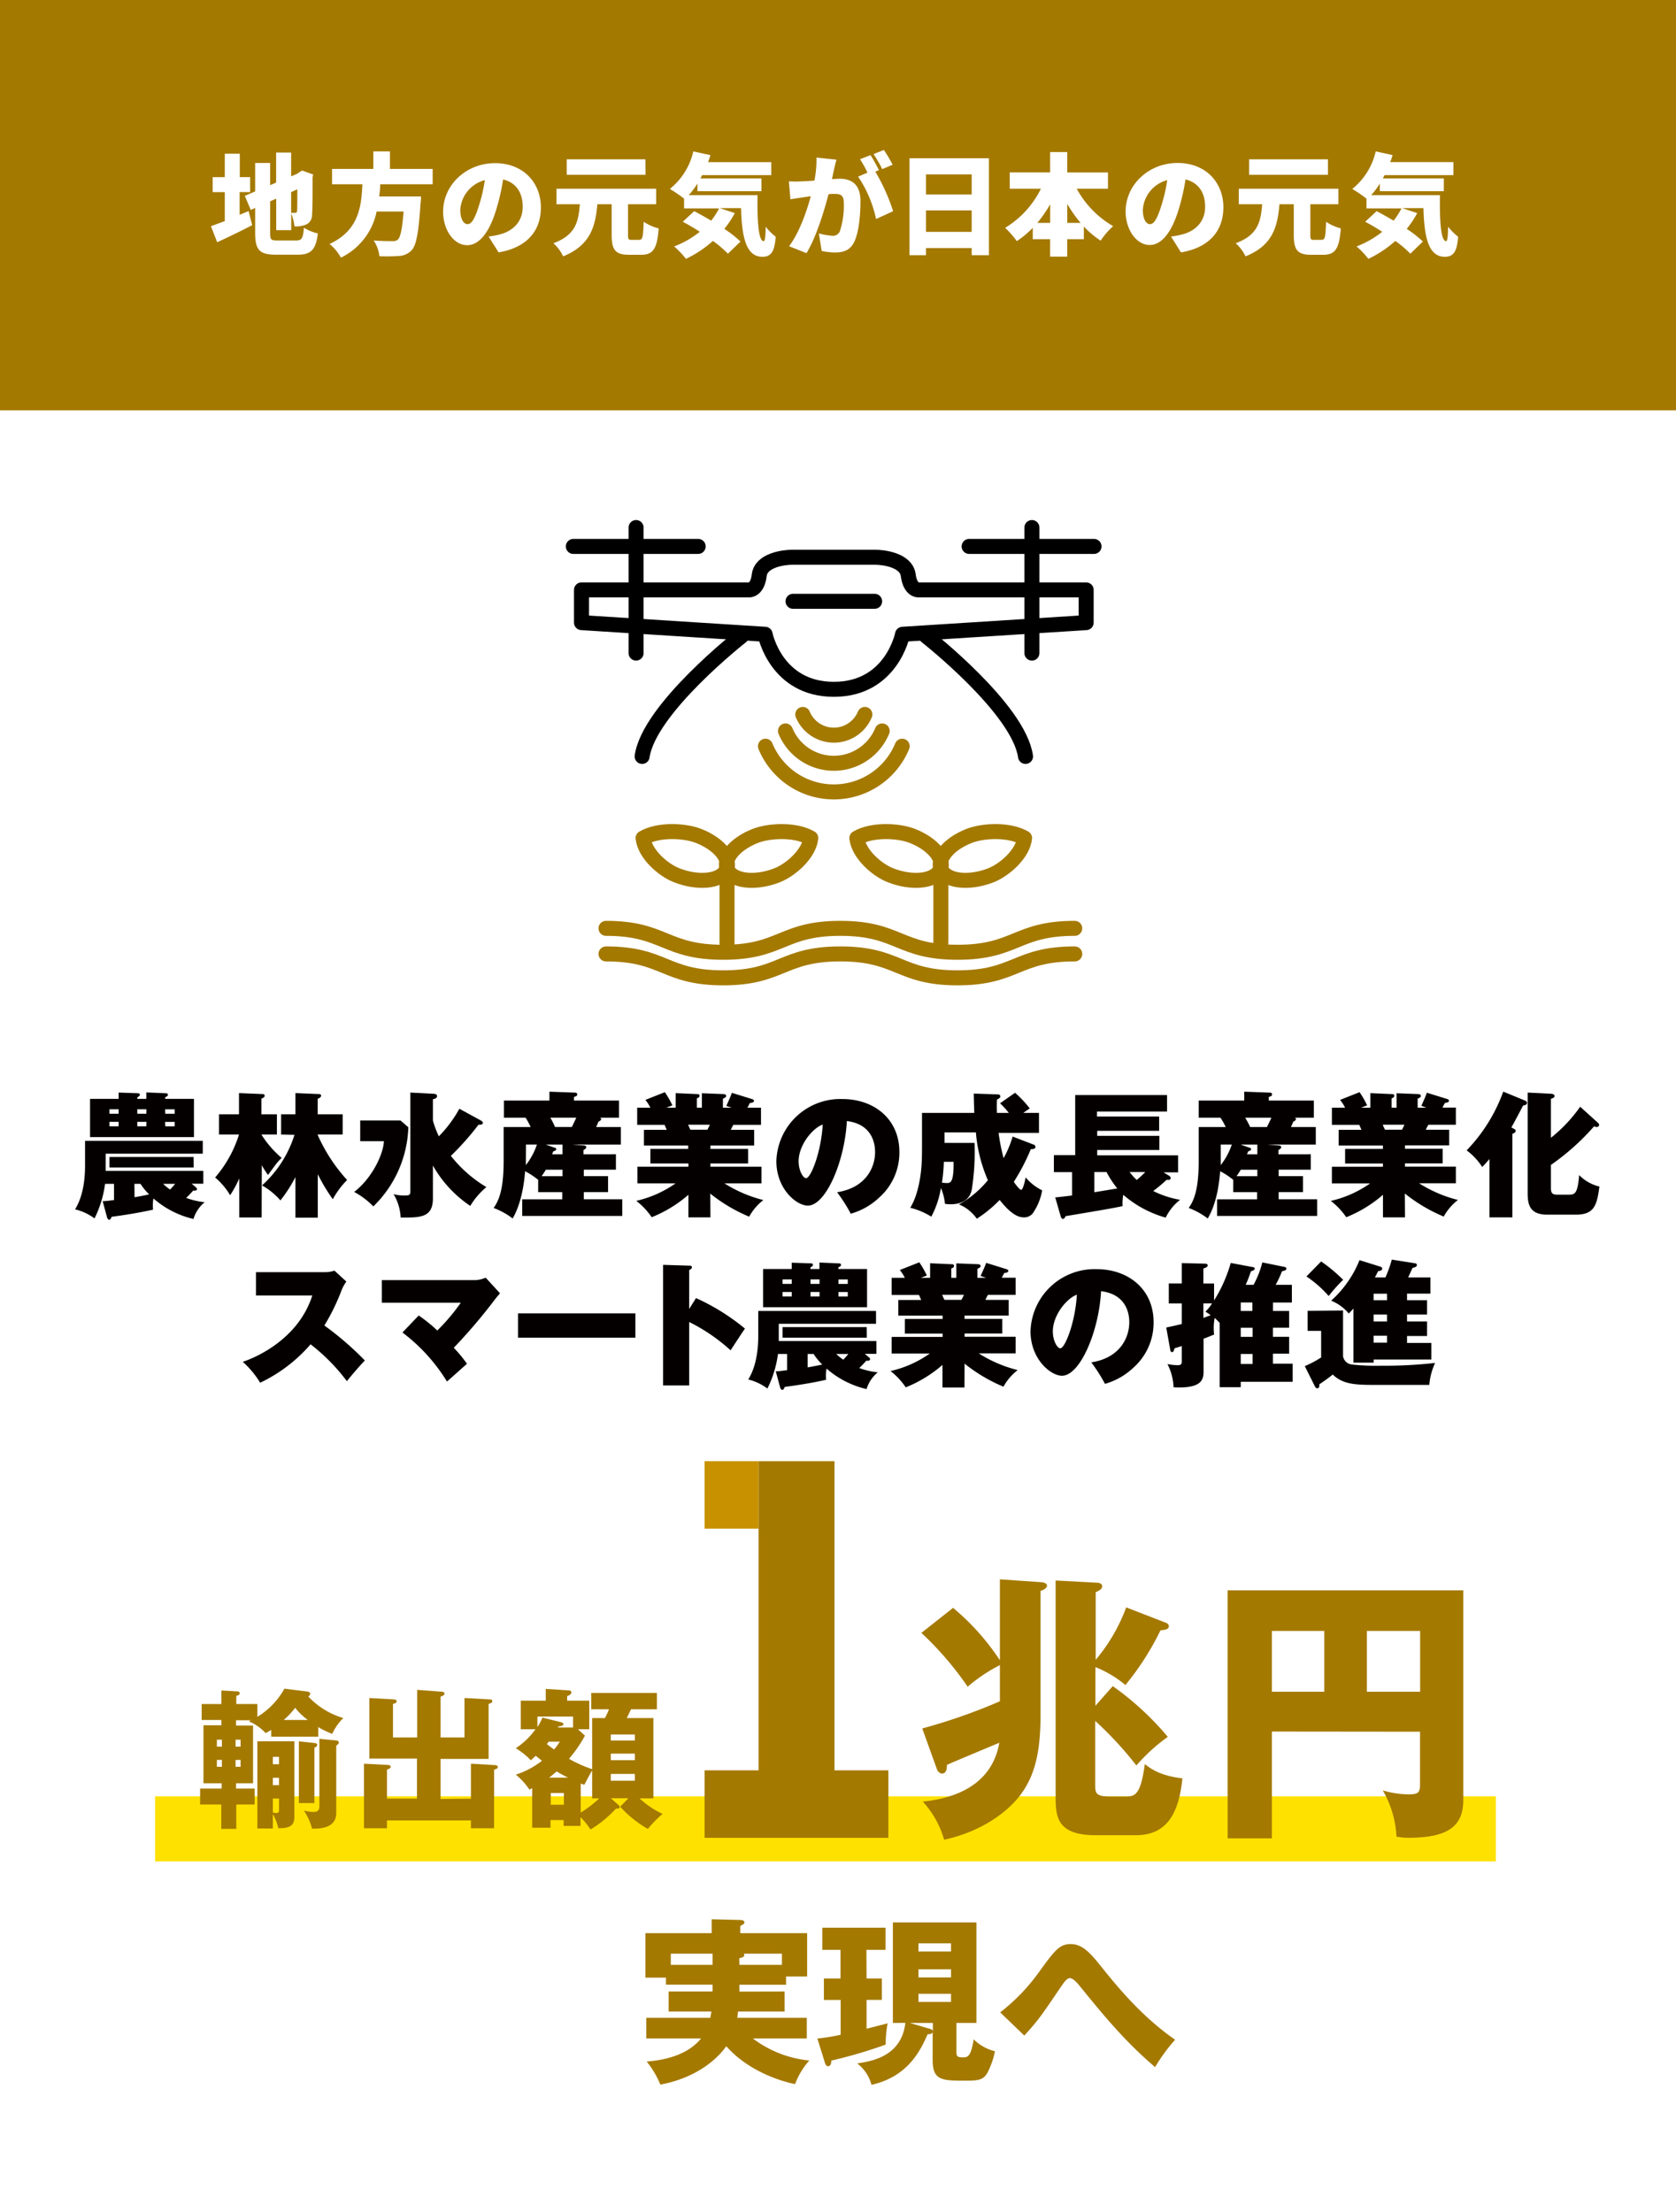 <svg xmlns="http://www.w3.org/2000/svg" viewBox="0 0 335 442"><defs><style>.cls-1{fill:#fff;}.cls-2{fill:#a47900;}.cls-3{fill:#050000;}.cls-4{fill:#ffe100;}.cls-5{fill:#c79100;}.cls-6,.cls-7,.cls-8{fill:none;stroke-linecap:round;stroke-linejoin:round;stroke-width:3px;}.cls-6{stroke:#000;}.cls-7,.cls-8{stroke:#a47900;}.cls-8{fill-rule:evenodd;}</style></defs><g id="レイヤー_2" data-name="レイヤー 2"><g id="design"><rect class="cls-1" width="335" height="442"/><rect class="cls-2" width="335" height="82"/><path class="cls-3" d="M39.15,237.27a.47.47,0,0,1,.22.38c0,.21-.27.37-.73.27-.43.46-.78.86-1.43,1.48a15.17,15.17,0,0,0,3.7.86,6.92,6.92,0,0,0-2.24,3.35,18.52,18.52,0,0,1-8-4.1,8.05,8.05,0,0,0-.08,2.24c-1.81.4-4.08.86-8.29,1.43-.13.4-.3.59-.48.59s-.38-.29-.41-.43l-.89-3.29c.59,0,1-.06,2.27-.22v-3.24H21a21.77,21.77,0,0,1-2.11,6.91A10.47,10.47,0,0,0,15,241.69c2-3.21,2-7.55,2-9V228H40.53v2.56H21.12V234H40.64v2.56H38.31ZM23.71,218.35l3.81.13c.27,0,.43.08.43.3s-.16.32-.51.54v.29h1.81v-1.29l3.8.16c.33,0,.51.06.51.3s-.13.3-.54.51v.32h5.75v7.64H18v-7.64h5.72Zm0,3.34H21.88v.89h1.83Zm0,2.51H21.88v.89h1.83Zm15,9.13H21.88v-2.11H38.69Zm-11.82,5.94c1.57-.27,2.4-.46,2.92-.57a12.51,12.51,0,0,1-1.73-2.11H26.87Zm2.38-17.58H27.44v.89h1.81Zm0,2.51H27.44v.89h1.81Zm3.34,12.39A9.4,9.4,0,0,0,34,237.73c.51-.54.75-.81,1-1.14Zm.43-14h1.87v-.89H33Zm0,2.51h1.87v-.89H33Z"/><path class="cls-3" d="M52.3,243.31H47.82v-7.8A21.37,21.37,0,0,1,46,238.86a14.08,14.08,0,0,0-3-3.54,24.12,24.12,0,0,0,4.77-8.58h-4v-4.05h4v-4.24l4.56.19c.4,0,.57.08.57.35s-.33.46-.65.57v3.13h3.1v4.05H52.3v.08a20.38,20.38,0,0,0,4,4.59,11,11,0,0,0-1.25,1.4c-1.16,1.57-1.29,1.76-1.48,2a16.36,16.36,0,0,1-1.24-1.94Zm3.89-16.57v-4.05h2.86v-4.24l4.53.19c.24,0,.6,0,.6.33s-.41.51-.68.62v3.1h5v4.05h-5v.08a33.47,33.47,0,0,0,5.88,9,17.2,17.2,0,0,0-2.86,3.84,35.24,35.24,0,0,1-3-5v8.69H59.05v-8.12a27.67,27.67,0,0,1-3,4.67,14,14,0,0,0-3.67-3,22.79,22.79,0,0,0,6.48-10.1Z"/><path class="cls-3" d="M80.05,223.93l1.57,1.35a23.06,23.06,0,0,1-7,15.82,15.41,15.41,0,0,0-3.83-2.89c3.7-2.86,5.86-7.69,5.94-10.15H72v-4.13Zm16.06,0c.14.08.41.24.41.49s-.36.4-.87.35A55.08,55.08,0,0,1,90.12,231a25.94,25.94,0,0,0,7.1,6.24A14.73,14.73,0,0,0,94,241a23.74,23.74,0,0,1-7.47-8.07v6.59c0,3.86-2.59,3.83-6.45,3.8a10,10,0,0,0-1.41-4.67,8.13,8.13,0,0,0,2.22.27c1.1,0,1.13-.18,1.13-1.08V218.35l4.64.24c.22,0,.7.08.7.46s-.4.56-.83.62v4.26a18.15,18.15,0,0,0,1.19,3.16,25,25,0,0,0,4.1-5.51Z"/><path class="cls-3" d="M123.11,230.68v3.08h-6.42v1.29h4.85v3.19h-4.85v1.43h7.69V243h-20v-3.32h8v-1.43h-4.81v-2.46a15.42,15.42,0,0,0-2.61-1.72c-.27,3.4-1,6.88-2.49,9.44a14.89,14.89,0,0,0-3.8-2.1c1.35-1.89,2-4.51,2-9.53v-6.64h5.4a17.11,17.11,0,0,0-1-1.86h-4.35v-3.43h9.1v-1.78l5.1.19c.08,0,.46,0,.46.35s-.3.4-.65.51v.73h9v3.43h-4c.32,0,.43.1.43.29s-.35.44-.54.49c-.16.4-.27.67-.46,1.08h4.94v3.51h-9.69l2.22.16c.24,0,.56.11.56.35s-.35.49-.56.57v.86Zm-18,1.38c0,.16,0,.32,0,.78a13.65,13.65,0,0,0,2.21-4.1h-2.19Zm7.32,3v-1.29H109.1c-.27.46-.43.7-.84,1.29Zm0-4.37v-1.94h-3.32l1.75.62c.14,0,.33.13.33.32s-.3.33-.6.41c-.11.27-.13.35-.24.59ZM110,223.37a15.26,15.26,0,0,1,.94,1.86h3.35c.14-.24.65-1.3.89-1.86Z"/><path class="cls-3" d="M142,243.29h-4.4v-4.51a25.78,25.78,0,0,1-7.34,4.48,14.25,14.25,0,0,0-3.08-3.27,22.17,22.17,0,0,0,7.86-3.5h-7.64v-3.32h10.2v-.65H130V229.6h7.56v-.67h-8.85V225.8h4.56c-.08-.19-.3-.68-.43-1h-5.48v-3.43H130a8.66,8.66,0,0,0-1-1.56l3.89-1.54a18.43,18.43,0,0,1,1.51,2.64l-1.21.46h1.86v-2.91l4.24.19c.19,0,.54,0,.54.32s-.27.43-.54.54v1.86h1v-2.89l4.29.17c.27,0,.57.1.57.37s-.46.49-.65.54v1.81h1.76l-1.08-.35c.32-.73.91-2,1.1-2.62l4.11,1.27c.13.06.32.16.32.3,0,.4-.54.43-.81.46-.35.64-.38.73-.51.94h2.72v3.43h-5.53a11.43,11.43,0,0,0-.51,1h4.67v3.13H142v.67h7.53v2.92H142v.65h10.2v3.32H144.8a26.44,26.44,0,0,0,7.78,3.34,10.94,10.94,0,0,0-2.84,3.32,32.17,32.17,0,0,1-7.77-4.61Zm-4.45-18.52c.1.27.32.78.45,1h3.41c.13-.3.18-.35.48-1Z"/><path class="cls-3" d="M167.32,238.27c5.86-.92,7.59-5.08,7.59-8,0-.81,0-5.53-5.64-6.23-.41,8-4.19,16.9-7.8,16.9-2.27,0-6.29-3.32-6.29-8.89a12.8,12.8,0,0,1,13.17-12.41c6.45,0,11.42,4.07,11.42,10.58a12,12,0,0,1-4.08,9.15,13.64,13.64,0,0,1-5.64,3.19A32.31,32.31,0,0,0,167.32,238.27Zm-7.69-6.19c0,1.92.92,3.38,1.48,3.38,1,0,3.06-5.43,3.33-10.72C162.36,225.5,159.63,228.87,159.63,232.08Z"/><path class="cls-3" d="M206.66,228.77a.48.48,0,0,1,.3.48c0,.35-.46.41-.92.41a41.28,41.28,0,0,1-3.4,6.53c.16.24,1.1,1.59,1.48,1.59s.81-2.05.89-2.48a10,10,0,0,0,3.3,2.59,11.45,11.45,0,0,1-1.65,4.24,2.17,2.17,0,0,1-2,1.16c-.75,0-2.24-.17-4.85-3.48a24.55,24.55,0,0,1-4.57,3.75,8,8,0,0,0-3.56-2.86,19.88,19.88,0,0,0,5.78-4.84,29.87,29.87,0,0,1-2.4-9.55h-6.27v2.1h6a48.09,48.09,0,0,1-.54,9.26c-.16.81-.7,3-4.26,3a8.44,8.44,0,0,1-1.11-.08,10.63,10.63,0,0,0-.81-3.18,18.47,18.47,0,0,1-1.92,5.74,14.67,14.67,0,0,0-4.21-1.78c1.79-2.86,2.16-7.31,2.22-8,.16-1.78.13-4.24.13-6.34v-4.62h10.45c-.08-2.21-.08-2.94-.11-3.86l4.7.16c.21,0,.62,0,.62.44,0,.26-.41.48-.68.59a25.34,25.34,0,0,0,0,2.67h2.37a16,16,0,0,0-1.75-1.92l3-2.1a22,22,0,0,1,2.94,3.13c-.78.51-1,.7-1.29.89h3.13v4h-8.07a39.24,39.24,0,0,0,1,5.05,21.21,21.21,0,0,0,1.81-4.32Zm-18,3.42a34.66,34.66,0,0,1-.38,4.16,7.71,7.71,0,0,0,1,.08c.7,0,1.38-.13,1.32-4.24Z"/><path class="cls-3" d="M233.72,235a.54.54,0,0,1,.27.46c0,.3-.27.38-.81.32a28.52,28.52,0,0,1-2.67,2.24,19.15,19.15,0,0,0,5.37,1.76,10.08,10.08,0,0,0-2.88,3.56,21.91,21.91,0,0,1-8.48-4.56,10.06,10.06,0,0,0-.14,2.27c-2.69.54-3.48.67-11.39,2-.1.21-.24.54-.51.54s-.4-.27-.48-.54l-1.08-3.75c.67-.06,1.16-.11,3.37-.38v-4.67h-3.64v-3.4h4.26v-12h18.36v3.29h-14v1h12.42v2.86H219.31v1h12.42v2.83H219.31v1.06h16.17v3.4h-2.92Zm-10.39,2.51a19.09,19.09,0,0,1-2.16-3.29h-2.43v4.05Zm2.46-3.29a9.86,9.86,0,0,0,1.43,1.59,20.29,20.29,0,0,0,1.7-1.59Z"/><path class="cls-3" d="M262,230.68v3.08h-6.42v1.29h4.86v3.19h-4.86v1.43h7.69V243h-20v-3.32h8v-1.43H246.5v-2.46a15,15,0,0,0-2.61-1.72c-.27,3.4-.95,6.88-2.49,9.44a14.89,14.89,0,0,0-3.8-2.1c1.35-1.89,2-4.51,2-9.53v-6.64H245a14.31,14.31,0,0,0-1.05-1.86h-4.35v-3.43h9.1v-1.78l5.1.19c.08,0,.46,0,.46.35s-.3.4-.65.51v.73h9v3.43h-4c.33,0,.43.1.43.29s-.35.44-.54.49c-.16.4-.27.67-.46,1.08H263v3.51h-9.69l2.22.16c.24,0,.56.11.56.35s-.35.49-.56.57v.86Zm-18,1.38c0,.16,0,.32,0,.78a13.44,13.44,0,0,0,2.21-4.1H244Zm7.32,3v-1.29H248c-.27.46-.43.7-.83,1.29Zm0-4.37v-1.94H248l1.75.62c.14,0,.33.13.33.32s-.3.33-.6.41c-.1.27-.13.35-.24.59Zm-2.43-7.31a16.78,16.78,0,0,1,1,1.86h3.34c.14-.24.65-1.3.89-1.86Z"/><path class="cls-3" d="M280.83,243.29h-4.4v-4.51a25.78,25.78,0,0,1-7.34,4.48A14.25,14.25,0,0,0,266,240a22.17,22.17,0,0,0,7.86-3.5h-7.64v-3.32h10.2v-.65h-7.56V229.6h7.56v-.67h-8.85V225.8h4.56c-.08-.19-.3-.68-.43-1h-5.48v-3.43h2.64a8.66,8.66,0,0,0-1-1.56l3.89-1.54a17.52,17.52,0,0,1,1.51,2.64l-1.21.46h1.86v-2.91l4.24.19c.19,0,.54,0,.54.32s-.27.43-.54.54v1.86h1v-2.89l4.29.17c.27,0,.57.1.57.37s-.46.49-.65.54v1.81h1.76L284.1,221c.32-.73.91-2,1.1-2.62l4.11,1.27c.13.06.32.16.32.3,0,.4-.54.43-.81.46-.35.64-.38.73-.51.94H291v3.43H285.5a11.43,11.43,0,0,0-.51,1h4.67v3.13h-8.83v.67h7.53v2.92h-7.53v.65H291v3.32h-7.36a26.41,26.41,0,0,0,7.77,3.34,10.94,10.94,0,0,0-2.84,3.32,32.17,32.17,0,0,1-7.77-4.61Zm-4.45-18.52a9.5,9.5,0,0,0,.46,1h3.4c.13-.3.19-.35.48-1Z"/><path class="cls-3" d="M302.63,225.61c.21.1.32.19.32.4s-.16.43-.65.57v16.71h-4.59V231.63c-.54.64-.91,1.05-1.45,1.59a12.49,12.49,0,0,0-3.11-3.32,33,33,0,0,0,7.32-11.74l4.34,1.78c.25.11.41.24.41.46,0,.38-.38.46-.78.54-1.08,2.05-1.89,3.61-2.35,4.37Zm16.68-1.3c.27.24.32.35.32.51s-.13.41-.48.41a1,1,0,0,1-.52-.14,47.51,47.51,0,0,1-8.63,7.72v4.73c0,1.21.67,1.21,1.45,1.21h2.08c1.14,0,1.81,0,2.11-3.91a8.43,8.43,0,0,0,4.05,2.29c-.49,3.7-1,5.62-4.7,5.62h-5.72c-3.43,0-3.92-1.92-3.92-4.27V218.35l4.7.24c.24,0,.67.13.67.43s-.18.38-.72.59v7.78a30.1,30.1,0,0,0,5.85-6.21Z"/><path class="cls-3" d="M51.16,258.91v-4.67H64.85a5.91,5.91,0,0,0,2-.3l2.38,2.18a8.08,8.08,0,0,0-1,1.84,41.07,41.07,0,0,1-3.4,6.94,60.5,60.5,0,0,1,8.1,7c-.92.92-2.81,3.11-3.59,4.13a38.39,38.39,0,0,0-7.26-7.37A30.78,30.78,0,0,1,52,276.34a18,18,0,0,0-3.48-4.18c3.72-1.24,11.33-5.16,13.9-13.25Z"/><path class="cls-3" d="M83.69,262.9a30,30,0,0,1,3.72,3,39.82,39.82,0,0,0,4.7-5.56H76.32v-4.51H95.08a5.73,5.73,0,0,0,2-.49l2.86,3.13c-.21.25-.78.89-1.24,1.52a108.39,108.39,0,0,1-8,9.36,25.66,25.66,0,0,1,2.64,3.21c-.62.52-3,2.68-4,3.54a35.34,35.34,0,0,0-8.9-9.8Z"/><path class="cls-3" d="M127,262.47v4.86H103.54v-4.86Z"/><path class="cls-3" d="M139.12,259.42a43.13,43.13,0,0,1,9.78,6.1c-.73,1.05-2.22,3.35-2.87,4.34a36,36,0,0,0-8.28-5.66v12.68h-5.21v-24.1l5.13.16c.35,0,.62,0,.62.32s-.33.46-.54.57v7.77Z"/><path class="cls-3" d="M173.69,271.27a.47.47,0,0,1,.22.38c0,.21-.27.37-.73.27-.43.46-.78.86-1.43,1.48a15.17,15.17,0,0,0,3.7.86,6.92,6.92,0,0,0-2.24,3.35,18.52,18.52,0,0,1-8-4.1,8.05,8.05,0,0,0-.08,2.24c-1.81.4-4.08.86-8.29,1.43-.13.4-.29.59-.48.59s-.38-.29-.41-.43l-.89-3.29c.59,0,1-.06,2.27-.22v-3.24H155.5a21.77,21.77,0,0,1-2.11,6.91,10.47,10.47,0,0,0-3.83-1.81c2-3.21,2-7.55,2-9V262h23.54v2.56H155.66V268h19.52v2.56h-2.32Zm-15.44-18.92,3.81.13c.27,0,.43.08.43.3s-.16.32-.51.54v.29h1.81v-1.29l3.8.16c.33,0,.51.06.51.3s-.13.3-.53.51v.32h5.74v7.64H152.53v-7.64h5.72Zm0,3.34h-1.83v.89h1.83Zm0,2.51h-1.83v.89h1.83Zm15,9.13H156.42v-2.11h16.81Zm-11.82,5.94c1.57-.27,2.4-.46,2.92-.57a12.51,12.51,0,0,1-1.73-2.11h-1.19Zm2.38-17.58H162v.89h1.81Zm0,2.51H162v.89h1.81Zm3.34,12.39a9.4,9.4,0,0,0,1.41,1.14c.51-.54.75-.81,1-1.14Zm.44-14h1.86v-.89h-1.86Zm0,2.51h1.86v-.89h-1.86Z"/><path class="cls-3" d="M192.78,277.29h-4.4v-4.51a25.78,25.78,0,0,1-7.34,4.48A14.25,14.25,0,0,0,178,274a22,22,0,0,0,7.85-3.5h-7.63v-3.32h10.2v-.65h-7.56V263.6h7.56v-.67h-8.86V259.8h4.57c-.08-.19-.3-.68-.44-1h-5.47v-3.43h2.64a8.66,8.66,0,0,0-1-1.56l3.89-1.54a18.43,18.43,0,0,1,1.51,2.64l-1.21.46h1.86v-2.91l4.24.19c.19,0,.54,0,.54.32s-.27.43-.54.54v1.86h1v-2.89l4.29.17c.27,0,.57.1.57.37s-.46.49-.65.54v1.81h1.75L196,255c.33-.73.92-2,1.11-2.62l4.1,1.27c.14.06.33.16.33.3,0,.4-.54.43-.81.46-.35.64-.38.73-.51.94H203v3.43h-5.53a11.43,11.43,0,0,0-.51,1h4.66v3.13h-8.82v.67h7.53v2.92h-7.53v.65H203v3.32h-7.37a26.44,26.44,0,0,0,7.78,3.34,10.94,10.94,0,0,0-2.84,3.32,32.17,32.17,0,0,1-7.77-4.61Zm-4.46-18.52c.11.27.33.78.46,1h3.4c.14-.3.19-.35.49-1Z"/><path class="cls-3" d="M218.13,272.27c5.86-.92,7.59-5.08,7.59-8,0-.81,0-5.53-5.64-6.23-.41,8-4.19,16.9-7.81,16.9-2.26,0-6.29-3.32-6.29-8.89a12.81,12.81,0,0,1,13.18-12.41c6.45,0,11.42,4.07,11.42,10.58a12,12,0,0,1-4.08,9.15,13.64,13.64,0,0,1-5.64,3.19A32.31,32.31,0,0,0,218.13,272.27Zm-7.69-6.19c0,1.92.92,3.38,1.48,3.38,1,0,3.05-5.43,3.32-10.72C213.17,259.5,210.44,262.87,210.44,266.08Z"/><path class="cls-3" d="M257.67,262v3.35h-3.24v1.81h3.24v3.37h-3.24v2h3.95v3.62H248v1.08h-4.21V264.38c-.3-.32-.68-.72-1-1a10.74,10.74,0,0,0-.11,3.32c-1.16.49-1.59.65-2.11.84v6.58c0,1.81-.62,3.4-6,3.13a10.94,10.94,0,0,0-1.22-4.64,11.53,11.53,0,0,0,2,.22c.3,0,.86,0,.86-.6V269l-1.45.46c-.17.56-.19.75-.49.75s-.32-.21-.38-.54l-.78-4.37c1.59-.32,2.78-.62,3.1-.7V260.5h-2.59v-4h2.59v-4.07l4.62.11c.22,0,.57.05.57.35s-.46.51-.87.62v3h2.14v3.38A28.7,28.7,0,0,0,246,252.4l4.31.81c.22,0,.49.11.49.35s-.43.43-.76.49a26,26,0,0,1-1.05,2.72h1.57a18.71,18.71,0,0,0,1.75-4.48l4.27.87c.29.05.54.1.54.4s-.44.41-.87.49a20.76,20.76,0,0,1-1.27,2.72h3.24v3.54h-3.78V262Zm-17.14,1.38,1.46-.54c-.13-.11-.86-.6-1.05-.71a8.52,8.52,0,0,0,1.32-1.64h-1.73Zm9.8-1.38v-1.7H248V262ZM248,265.36v1.81h2.37v-1.81Zm2.37,7.23v-2H248v2Z"/><path class="cls-3" d="M268.45,261.9v9.15a2,2,0,0,0,1.8,1.65,43.65,43.65,0,0,0,5.67.24,91,91,0,0,0,10.93-.56,13,13,0,0,0-1.16,4.39H274.17c-3.73,0-5.94-.29-7.78-2.07-.81.67-2.16,1.62-2.67,1.94,0,.4,0,.81-.46.81-.21,0-.35-.19-.46-.43l-2-4a21.35,21.35,0,0,0,3.27-1.73v-5.32h-2.7v-4Zm-4.38-9.8a31,31,0,0,1,4.4,3.67,29.66,29.66,0,0,0-2.89,3.24,22.43,22.43,0,0,0-4.45-3.91Zm17.17,7.75h4v2.86h-4v1.38h4V267h-4v1.38h4.86v3.32H274.57v.62h-4.05V261.5a11.24,11.24,0,0,1-.94,1,8.81,8.81,0,0,0-3.51-2.56,21.83,21.83,0,0,0,5.67-8.1l4.16,1.3c.16.05.37.16.37.37,0,.44-.48.49-.81.52-.29.59-.43.86-.64,1.27h2.1a23.7,23.7,0,0,0,1.27-3.57l4.62.73c.18,0,.4.14.4.32,0,.41-.46.52-.86.6-.22.43-.27.57-.89,1.92h4.45v3.23h-4.67Zm-4-1.3h-2.68v1.3h2.68Zm0,4.16h-2.68v1.38h2.68Zm0,4.24h-2.68v1.38h2.68Z"/><rect class="cls-4" x="31" y="359" width="268" height="13"/><path class="cls-2" d="M61.48,338.06c.06,0,.52.09.52.45,0,.18-.1.33-.37.54a15.57,15.57,0,0,0,7,4.3,10.21,10.21,0,0,0-2.22,3.16,15.46,15.46,0,0,1-2.8-1.36v1.93H54.21v-1.36a12.74,12.74,0,0,1-1.12.64A9.51,9.51,0,0,0,49.72,344c.22-.09.34-.15.46-.21h-3v1.05h3.4v11.55h-3.4v1.05H50.9v3.19H47.23v4.87h-3v-4.87H40v-3.19h4.3v-1.05H40.67V344.79h3.58v-1.05H40.31v-3.19h3.94v-2.71l3.22.18a.44.44,0,0,1,.45.37c0,.3-.24.39-.69.54v1.62h4.21v2.56a15.28,15.28,0,0,0,5.41-5.63Zm-18.13,11h1v-1.38h-1Zm1,2.65h-1v1.38h1Zm2.74-2.65h1v-1.38h-1Zm1,2.65h-1v1.38h1ZM58.84,362.9c0,1.56-.36,2.52-3.22,2.46a9.16,9.16,0,0,0-1.08-2.79v2.85h-3.1V348h7.4Zm-3.07-10.32v-1.47H54.54v1.47Zm-1.23,2.71v1.47h1.23v-1.47Zm0,4.15v2.8a3.51,3.51,0,0,0,.66.09c.51,0,.57-.25.57-.58v-2.31Zm7-15.7A12.39,12.39,0,0,1,59,341.3a15.83,15.83,0,0,1-2.29,2.44Zm1.3,4.6c.27,0,.57.12.57.39s-.33.45-.57.54v11.07H59.74V348Zm1-.84,3.37.33c.15,0,.51.09.51.39s-.21.42-.51.63V362.3c0,2.67-2.38,3.21-4.84,3.15a11.52,11.52,0,0,0-1.63-3.61,8.38,8.38,0,0,0,1.78.28c.51,0,1.32,0,1.32-1.12Z"/><path class="cls-2" d="M94.13,359.47v-7l4.54.27c.42,0,.84.06.84.39s-.39.42-.75.54v11.7H94.13v-1.56H77.35v1.56h-4.6v-12.9l4.45.24c.48,0,.9.06.9.39s-.51.48-.75.54v5.81h6v-8H73.83V339.35l4.84.27c.18,0,.6,0,.6.39s-.33.39-.72.51v6.71h4.84v-9.51l4.55.34c.51,0,.9.06.9.39s-.27.42-.78.63v8.15h4.78v-7.88l5,.27c.24,0,.57,0,.57.36s-.39.42-.75.54v11H88.06v8Z"/><path class="cls-2" d="M116.92,346.87a26.74,26.74,0,0,1-3.19,4.63,26.52,26.52,0,0,0,4.63,2.07V343.35h2.56c.39-.75.54-1.11.81-1.75h-3.55v-3.27H131.3v3.27h-5.18c-.33.73-.63,1.33-.84,1.75h5.32v16.06h-2.76a17.81,17.81,0,0,0,4.6,3.1,21.69,21.69,0,0,0-2.95,3,22.4,22.4,0,0,1-5.53-4.45l1.65-1.68h-3.52l1.27,1.11c.33.27.51.42.51.66s-.24.3-.48.3h-.27a23.25,23.25,0,0,1-5.09,4.18,13.28,13.28,0,0,0-2-2.46v1.74h-3.37v-1.17h-2.62v1.53h-3.67v-7.91l-.54.3a13.9,13.9,0,0,0-2.73-3,16.91,16.91,0,0,0,5.23-2.77c-.6-.48-1-.78-1.23-1-.31.27-.49.45-1,.9a15,15,0,0,0-3-2.41,14.89,14.89,0,0,0,3.93-3.79h-2.94v-5.71h5v-2.35l4.57.3c.18,0,.54,0,.54.4s-.42.57-.84.75v.9h4.42v5.71h-2.25Zm-2.38-1.63v-2.19h-7.12v2.1a10.12,10.12,0,0,0,1-1.89l3.76.93c.24.06.45.21.45.42s-.36.36-1,.42a1.72,1.72,0,0,0-.12.21Zm-4.87,2.83-.36.48c.33.27.69.54,1.44,1.08a13.63,13.63,0,0,0,1.15-1.56Zm3.88,7.19a24.72,24.72,0,0,1-2.28-1.24c-.52.46-.94.79-1.51,1.24Zm-.84,5.41v-2.34h-2.62v2.34Zm5.65-6.83c-.3.37-1.32,2.44-1.59,2.86l-.69-.27v5.81a23.55,23.55,0,0,0,3.7-2.83h-1.42Zm8.54-6v-1.2h-4.81v1.2Zm-4.81,2.62v1.32h4.81v-1.32Zm0,4.06v1.35h4.81v-1.35Z"/><path class="cls-2" d="M184.34,345.43A115.2,115.2,0,0,0,199.86,340v-7.23a32.11,32.11,0,0,0-6.44,4.32,64.73,64.73,0,0,0-9.25-10.76l6.33-5a47.64,47.64,0,0,1,9.36,10.48V315.63l8.12.56c.28,0,1.29.12,1.29.68s-.79.95-1.29,1.06V342.8c0,7.17-1.07,11.82-3.81,15.63-1.85,2.63-6.78,7.34-15.46,9.24a18.79,18.79,0,0,0-4.26-7.62c6.61-.67,13.84-3.41,15.29-11.76-1.73.73-9,3.75-10.47,4.42,0,1.07-.22,1.74-1.06,1.74a1.34,1.34,0,0,1-.9-.78Zm48.73-21.11a.78.78,0,0,1,.56.67c0,.67-.78.73-1.68.84a54.73,54.73,0,0,1-7,10.92,22.21,22.21,0,0,0-6-3.58v7.73l3.47-3.93a58.14,58.14,0,0,1,11,10.14,35.58,35.58,0,0,0-6.28,5.72,71.1,71.1,0,0,0-8.23-8.91v12.66c0,1.68,0,2.46,3,2.46h3c2,0,3.08-.33,3.92-6.49,1.12.89,3.08,2.35,7.51,2.85-.67,6.67-2.91,11.37-9.3,11.37H219c-7.73,0-8-3.69-8-7.73V315.86l8.4.45c.22,0,.9.16.9.67,0,.67-.62.89-1.29,1.23v13.5a35.08,35.08,0,0,0,6.1-10.48Z"/><path class="cls-2" d="M254.23,346.05v21.34h-8.85V317.82h47.1v41.95c0,5.32-3.24,7.51-11,7.51a13.16,13.16,0,0,1-2.35-.23,20.36,20.36,0,0,0-2.74-9.24,18.45,18.45,0,0,0,5.26.79c2.19,0,2.19-.62,2.19-2.52v-10Zm10.47-20.11H254.23v12.15H264.7Zm8.51,12.15h10.65V325.94H273.21Z"/><rect class="cls-5" x="140.84" y="292.02" width="10.78" height="13.48"/><polygon class="cls-2" points="166.8 353.8 166.8 292.02 151.62 292.02 151.62 353.8 140.84 353.8 140.84 367.29 177.57 367.29 177.57 353.8 166.8 353.8"/><path class="cls-6" d="M174.82,111.36c1.79,0,6.32.56,6.72,3.59s2,2.94,2,2.94H217.1v6.54l-36.7,2.33s-2.16,11-13.73,11-13.74-11-13.74-11l-36.7-2.33v-6.54h33.53s1.64.09,2-2.94,4.92-3.59,6.71-3.59Z"/><line class="cls-6" x1="127.14" y1="105.43" x2="127.14" y2="130.52"/><line class="cls-6" x1="206.26" y1="105.43" x2="206.26" y2="130.52"/><path class="cls-7" d="M172.87,142.78a6.73,6.73,0,0,1-3.63,3.63,6.64,6.64,0,0,1-2.56.51,6.73,6.73,0,0,1-6.22-4.14"/><path class="cls-7" d="M176.33,146.08a10.46,10.46,0,0,1-19.33,0"/><path class="cls-7" d="M180.33,149.13a14.79,14.79,0,0,1-27.33,0"/><line class="cls-6" x1="158.51" y1="120.17" x2="174.82" y2="120.17"/><path class="cls-8" d="M145.5,174c-1.21-2.17,1.23-5.28,5.46-6.94,2.74-1.08,8-1.38,11.1.43-.34,3.16-4,6.36-6.72,7.43-4.22,1.66-8.63,1.25-9.84-.92Z"/><path class="cls-8" d="M145.1,174c-1.21,2.17-5.62,2.58-9.85.92-2.74-1.07-6.38-4.27-6.71-7.43,3.1-1.81,8.36-1.51,11.1-.43,4.22,1.66,6.67,4.77,5.46,6.94Z"/><line class="cls-7" x1="145.32" y1="173.51" x2="145.32" y2="188.4"/><path class="cls-8" d="M188.23,174c-1.21-2.17,1.24-5.28,5.47-6.94,2.73-1.08,8-1.38,11.09.43-.33,3.16-4,6.36-6.71,7.43-4.23,1.66-8.64,1.25-9.85-.92Z"/><path class="cls-8" d="M187.84,174c-1.22,2.17-5.62,2.58-9.85.92-2.74-1.07-6.38-4.27-6.72-7.43,3.11-1.81,8.36-1.51,11.1-.43,4.23,1.66,6.68,4.77,5.47,6.94Z"/><line class="cls-7" x1="188.06" y1="173.51" x2="188.06" y2="188.4"/><path class="cls-6" d="M148.18,127.17s-18.47,14.46-19.83,24"/><path class="cls-6" d="M185.16,127.17s18.47,14.46,19.82,24"/><line class="cls-6" x1="114.6" y1="109.2" x2="139.55" y2="109.2"/><line class="cls-6" x1="193.71" y1="109.2" x2="218.67" y2="109.2"/><path class="cls-7" d="M121.13,185.53c11.71,0,11.71,4.78,23.42,4.78s11.71-4.78,23.42-4.78,11.71,4.78,23.42,4.78,11.72-4.78,23.43-4.78"/><path class="cls-7" d="M121.13,190.64c11.71,0,11.71,4.78,23.42,4.78s11.71-4.78,23.42-4.78,11.71,4.78,23.42,4.78,11.72-4.78,23.43-4.78"/><path class="cls-1" d="M49.69,42.19,50.41,45c-2.33,1.21-4.88,2.44-7,3.41L42.16,45.2c.77-.26,1.72-.64,2.77-1V38.4H42.51v-3h2.42V30.72h3v4.67H50v3H47.9v4.53Zm9.5,5.87c1.15,0,1.37-.44,1.56-2.55a9.1,9.1,0,0,0,2.78,1.14c-.38,3.17-1.3,4.25-4,4.25H55.19C51.91,50.9,51,50,51,46.56v-5l-.88.39-1.19-2.81L51,38.25V32.57h3V37l1.19-.51v-6h3v4.75l1.1-.46h0l.51-.33.57-.37,2.22.79-.11.51c0,4.24,0,6.53-.11,7.46a2.08,2.08,0,0,1-1.1,2,5.22,5.22,0,0,1-2.42.4,9.81,9.81,0,0,0-.64-2.6V46h-3V39.7L54,40.23v6.33c0,1.35.16,1.5,1.46,1.5Zm-1-9.66v4.14c.29,0,.64,0,.82,0s.33-.07.37-.4.05-1.49.05-4.31Z"/><path class="cls-1" d="M76,36.82c0,.81-.1,1.62-.21,2.44h8.36s0,.92-.09,1.34c-.38,5.85-.84,8.36-1.74,9.37a3.76,3.76,0,0,1-2.64,1.19,35.55,35.55,0,0,1-3.85.05,6.77,6.77,0,0,0-1.15-3.15c1.5.13,3,.13,3.72.13a1.58,1.58,0,0,0,1.1-.28c.53-.44.91-2.2,1.17-5.64H75.28a13.13,13.13,0,0,1-7.13,9.22,9.87,9.87,0,0,0-2.27-2.73c5.86-2.75,6.34-7.43,6.56-11.94H66.37V33.76h8.25v-3.5h3.32v3.5h8.54v3.06Z"/><path class="cls-1" d="M99.66,50.44l-2-3.17a16,16,0,0,0,2.16-.4c2.79-.68,4.66-2.64,4.66-5.54s-1.39-4.87-3.92-5.46a43.52,43.52,0,0,1-1.29,5.74C98,46,96,49,93.37,49s-4.8-3-4.8-6.71c0-5.24,4.51-9.68,10.39-9.68,5.61,0,9.15,3.87,9.15,8.87C108.11,46.08,105.38,49.47,99.66,50.44Zm-6.2-5.64c.88,0,1.54-1.34,2.33-3.89A31.75,31.75,0,0,0,96.91,36,6.56,6.56,0,0,0,92,41.9C92,43.81,92.69,44.8,93.46,44.8Z"/><path class="cls-1" d="M127.78,47.93c.66,0,.77-.53.88-3.61a9.36,9.36,0,0,0,3,1.32c-.31,4.07-1.1,5.28-3.52,5.28h-2.38c-2.79,0-3.5-1-3.5-4V40.82h-2.86C119,45.33,118,49,112.57,51.23a8.62,8.62,0,0,0-1.95-2.62c4.53-1.67,5-4.42,5.28-7.79h-4.67v-3.1h19.92v3.1h-5.62v6.12c0,.88.09,1,.73,1Zm1.25-13H113.28V31.84H129Z"/><path class="cls-1" d="M151.42,39c-.09,5.08.17,9.2,1.23,9.2.29,0,.37-1.15.4-2.88a12.68,12.68,0,0,0,2,2c-.22,2.75-.79,4-2.66,4-3.39,0-4.11-4.25-4.27-9.73h-4.25l3,1a19.79,19.79,0,0,1-2.09,3.15,22.92,22.92,0,0,1,3.23,2.53L145.5,50.7a22.36,22.36,0,0,0-3-2.55,22.67,22.67,0,0,1-5.39,3.58,17.68,17.68,0,0,0-2.36-2.48,19,19,0,0,0,5.13-2.93c-1.17-.75-2.33-1.45-3.41-2l2.29-2.12c1,.53,2.22,1.19,3.39,1.9a14.82,14.82,0,0,0,1.58-2.45h-7V39.7a25,25,0,0,0-2.84-1.94,13.48,13.48,0,0,0,4.69-7.5L142,31c-.14.48-.29.94-.47,1.4h12.63V35H140.35c-.11.22-.22.44-.35.66h12.19v2.55H139.4V36.68A15.05,15.05,0,0,1,137.67,39Z"/><path class="cls-1" d="M166.68,34c-.13.6-.26,1.21-.39,1.78.59,0,1.1-.06,1.49-.06,2.53,0,4.21,1.19,4.21,4.49,0,2.57-.29,6.18-1.24,8.12-.75,1.58-2,2.13-3.83,2.13a13.1,13.1,0,0,1-2.68-.31l-.57-3.5a14.3,14.3,0,0,0,2.68.47,1.5,1.5,0,0,0,1.5-.84,16.38,16.38,0,0,0,.81-5.72c0-1.61-.66-1.81-2-1.81-.27,0-.62,0-1.06.07-.88,3.43-2.53,8.76-4.4,11.77l-3.47-1.38c2.09-2.82,3.52-7,4.33-10l-1.36.2c-.71.11-2,.29-2.71.42l-.31-3.59a22.21,22.21,0,0,0,2.58,0c.63,0,1.54-.08,2.53-.15a22.36,22.36,0,0,0,.41-4.6l4,.42C167,32.57,166.81,33.41,166.68,34Zm9,0-.72.31a38.41,38.41,0,0,1,3.56,7.9l-3.41,1.56a24.07,24.07,0,0,0-3.59-8.47l1.87-.8a20.45,20.45,0,0,0-1.49-2.68L174,31C174.52,31.78,175.29,33.21,175.68,34Zm2.73-1.08-2.07.88a24.28,24.28,0,0,0-1.74-3l2.07-.83A30.06,30.06,0,0,1,178.41,32.9Z"/><path class="cls-1" d="M197.67,31.62V51h-3.45V49.58h-9.13V51h-3.3V31.62Zm-12.58,3.24v4h9.13v-4Zm9.13,11.48V42.05h-9.13v4.29Z"/><path class="cls-1" d="M215.22,37.72a19.25,19.25,0,0,0,7.28,7.48A14.45,14.45,0,0,0,220,48.1a18.28,18.28,0,0,1-3.36-2.83V47.8h-3.32v3.49h-3.42V47.8h-3.47V45.53a18.69,18.69,0,0,1-3.19,2.66,18.43,18.43,0,0,0-2.33-2.66,18.92,18.92,0,0,0,7.15-7.81h-6.23V34.46h8.07V30.39h3.42v4.07h8.14v3.26Zm-5.31,6.82V40.82a25,25,0,0,1-2.57,3.72Zm6.08,0a24.21,24.21,0,0,1-2.66-3.79v3.79Z"/><path class="cls-1" d="M236.06,50.44l-2-3.17a16,16,0,0,0,2.16-.4c2.79-.68,4.66-2.64,4.66-5.54s-1.39-4.87-3.92-5.46a43.52,43.52,0,0,1-1.29,5.74c-1.3,4.4-3.28,7.35-5.88,7.35s-4.8-3-4.8-6.71c0-5.24,4.52-9.68,10.39-9.68,5.61,0,9.15,3.87,9.15,8.87C244.51,46.08,241.79,49.47,236.06,50.44Zm-6.2-5.64c.88,0,1.54-1.34,2.33-3.89A31.75,31.75,0,0,0,233.31,36a6.56,6.56,0,0,0-4.88,5.94C228.43,43.81,229.09,44.8,229.86,44.8Z"/><path class="cls-1" d="M264.18,47.93c.66,0,.77-.53.88-3.61A9.36,9.36,0,0,0,268,45.64c-.31,4.07-1.1,5.28-3.52,5.28h-2.38c-2.79,0-3.5-1-3.5-4V40.82h-2.86c-.39,4.51-1.34,8.21-6.78,10.41A8.62,8.62,0,0,0,247,48.61c4.53-1.67,5-4.42,5.28-7.79h-4.67v-3.1h19.91v3.1h-5.61v6.12c0,.88.09,1,.73,1Zm1.25-13H249.68V31.84h15.75Z"/><path class="cls-1" d="M287.82,39c-.09,5.08.17,9.2,1.23,9.2.29,0,.37-1.15.4-2.88a12.68,12.68,0,0,0,2,2c-.22,2.75-.79,4-2.66,4-3.39,0-4.12-4.25-4.27-9.73h-4.25l3,1a19.79,19.79,0,0,1-2.09,3.15,23.52,23.52,0,0,1,3.23,2.53L281.9,50.7a22.36,22.36,0,0,0-3-2.55,22.67,22.67,0,0,1-5.39,3.58,17.68,17.68,0,0,0-2.36-2.48,19,19,0,0,0,5.13-2.93c-1.17-.75-2.33-1.45-3.41-2l2.29-2.12c1,.53,2.22,1.19,3.39,1.9a14.82,14.82,0,0,0,1.58-2.45h-7V39.7a25,25,0,0,0-2.84-1.94,13.43,13.43,0,0,0,4.69-7.5l3.37.73c-.14.48-.29.94-.47,1.4h12.63V35H276.75c-.11.22-.22.44-.35.66h12.19v2.55H275.8V36.68A15.05,15.05,0,0,1,274.07,39Z"/><path class="cls-2" d="M156.83,398v4h-9.32a8.32,8.32,0,0,1-.15,1.26h13.9v4.13H150.49a22.24,22.24,0,0,0,11.27,4.4,15.21,15.21,0,0,0-2.84,4.71c-1.73-.32-8.89-2.09-13.75-7.56-2.13,3-6.45,6.41-13.18,7.67a18.12,18.12,0,0,0-2.73-4.61c3.7-.29,8.2-1.33,10.87-4.61H129.18v-4.13H142c0-.29.11-.62.18-1.26h-8.53v-4h8.78v-1.37h-9.32v-1.4H129v-8.89h13.25v-2.77l5.72.14c.47,0,.83.18.83.47s-.29.43-.83.72v1.44h13.36V395h-4.21v1.65h-9.33c0,.58,0,1,0,1.37Zm-14.4-7.56h-8.35v2.23h8.35Zm5.36,2.23h8.5v-2.23h-7.63a.4.4,0,0,1,.11.25c0,.43-.47.54-1,.65Z"/><path class="cls-2" d="M173.21,395.4h3.06v4.28h-3.06v5.76c1.87-.47,3.13-.79,4.21-1.08a22.39,22.39,0,0,0-.39,4.25,94.34,94.34,0,0,1-10.87,3.2c0,.25,0,1.12-.65,1.12-.33,0-.51-.36-.58-.54l-1.55-5a36.1,36.1,0,0,0,4.65-.75v-6.95h-3.35V395.4H168v-5.73h-3.64v-4.42H177v4.42h-3.82Zm5.26,8.89V384.2h16.7v20.09h-4v5.87c0,.86.32,1,1.26,1s1.62,0,2.19-3.6a9.15,9.15,0,0,0,4.25,2.38,16.21,16.21,0,0,1-1.29,3.88c-.87,1.88-1.88,2-4.61,2-4.61,0-6.55,0-6.55-4.1v-5.65c-.07.39-.51.47-1,.47-1.37,3.06-3.82,8.46-11.23,10.11a8,8,0,0,0-2.84-4.28c2.84-.43,8.85-1.37,9.61-8.1Zm7.45,1.19c.21.07.47.14.54.46v-1.65h-4.57ZM190.09,390v-1.62h-6.51V390Zm-6.51,3.56v1.62h6.51v-1.62Zm0,4.9v1.62h6.51v-1.62Z"/><path class="cls-2" d="M199.92,402.17a39,39,0,0,0,8-8.39c2.91-4,3.88-5.26,6.08-5.26s3.74,1.51,6.08,4.47c3.1,3.85,8,9.93,14.8,14.65a35,35,0,0,0-4,5.47c-6-5.11-10.23-10.26-15.09-16.24-.28-.36-1.26-1.54-1.94-1.54s-1.26,1-1.76,1.69c-4.11,6.05-4.54,6.69-7.35,9.79Z"/></g></g></svg>